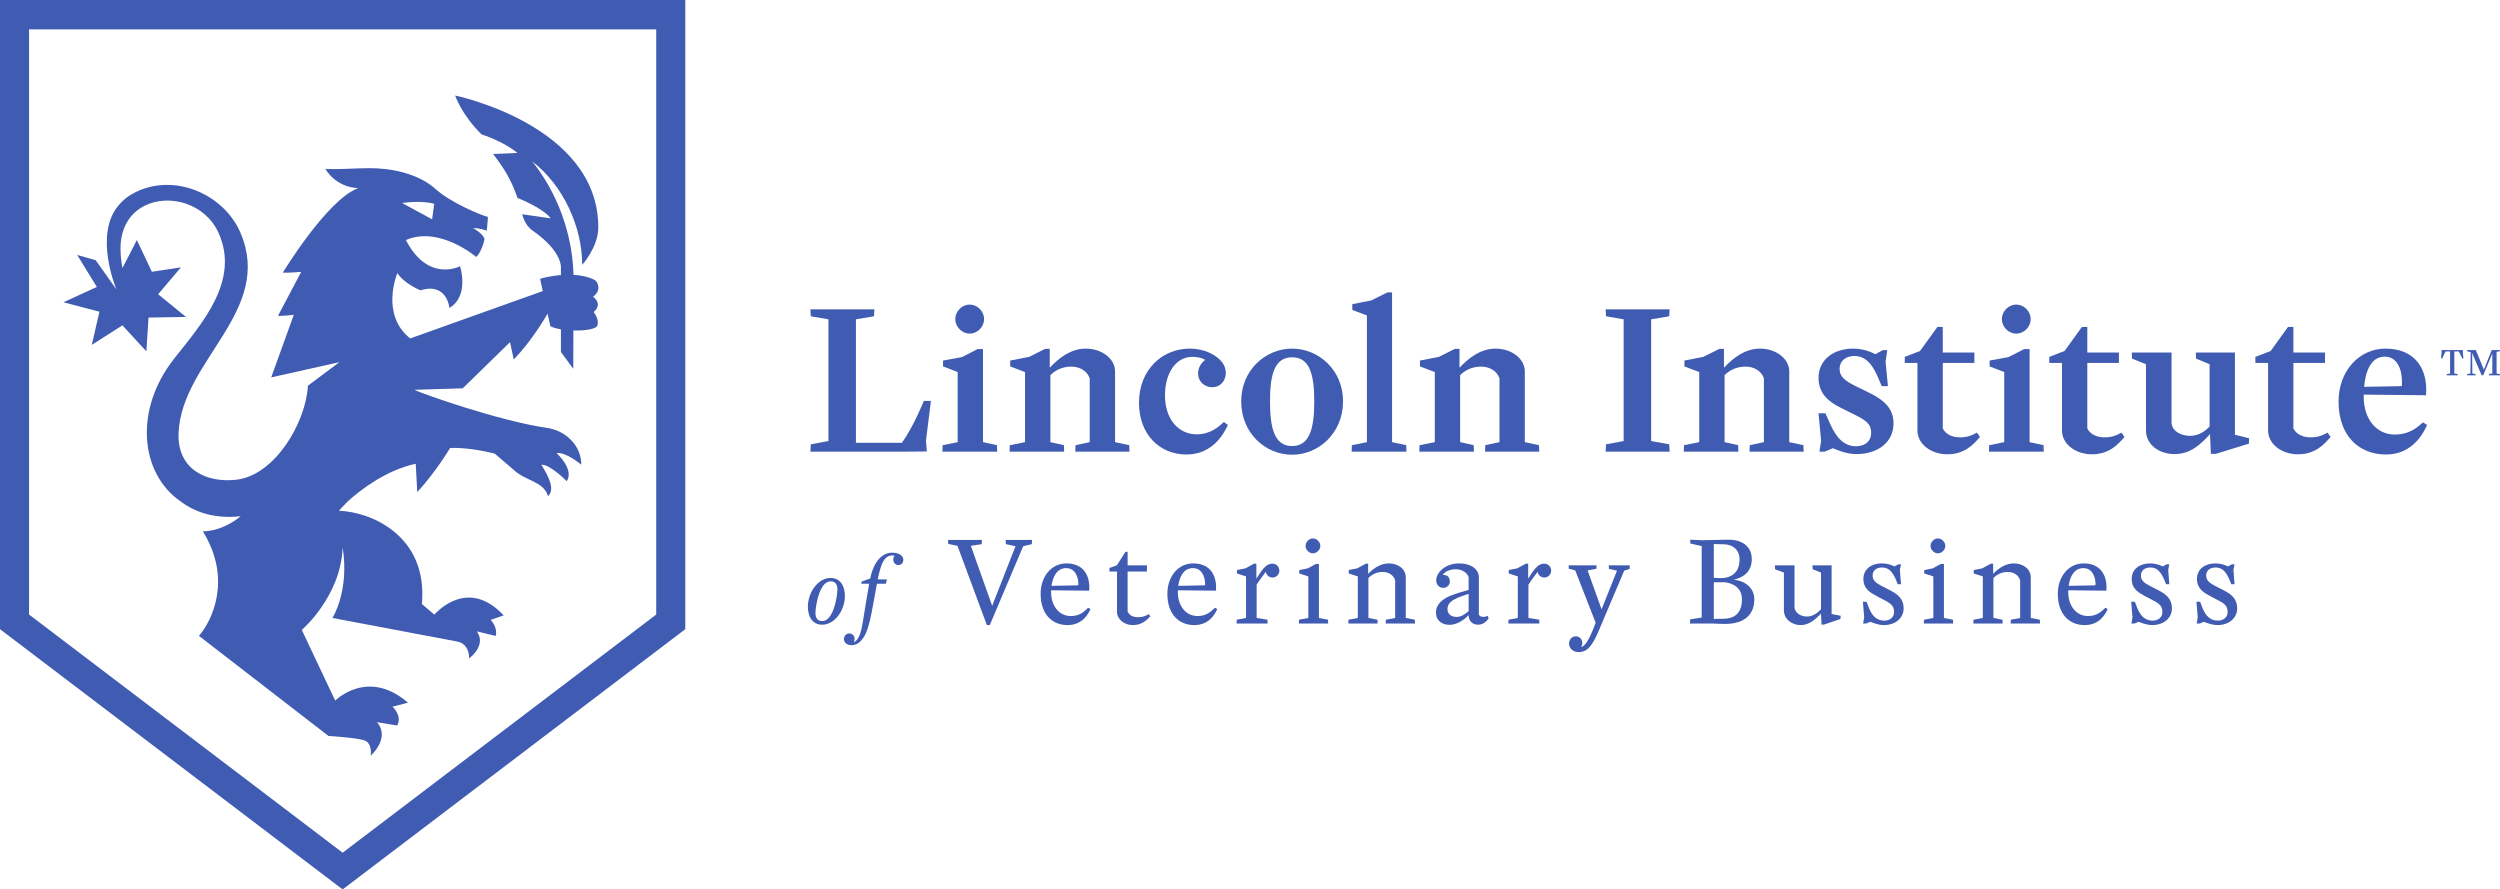 <svg width="208" height="74" viewBox="0 0 208 74" fill="none" xmlns="http://www.w3.org/2000/svg">
<g clip-path="url(#clip0_2303_1356)">
<path d="M67.46 36.966L68.926 36.695V26.568L67.46 26.315L67.424 25.737H72.751L72.715 26.315L71.214 26.568V36.84H75.039C76.005 35.504 76.863 33.356 76.863 33.356H77.453L77.042 36.641L77.114 37.562L75.058 37.58H67.424L67.46 36.966Z" fill="#405BB2"/>
<path d="M79.48 26.55C79.48 25.882 80.052 25.34 80.678 25.34C81.303 25.34 81.875 25.882 81.875 26.55C81.875 27.218 81.303 27.759 80.678 27.759C80.052 27.759 79.48 27.218 79.48 26.55ZM78.425 37.039L79.677 36.786V30.955L78.461 30.485V29.998L80.034 29.709L81.339 29.041H81.786V36.786L82.948 37.039L82.966 37.58H78.407L78.425 37.039Z" fill="#405BB2"/>
<path d="M84.014 37.039L85.283 36.786V30.955L84.049 30.485V29.998L85.623 29.691L86.963 29.023H87.339V30.594C88.089 29.799 89.073 29.005 90.342 29.005C91.683 29.005 92.773 29.853 92.773 30.901V36.786L93.953 37.039L93.971 37.58H89.466L89.484 37.039L90.663 36.786V31.478C90.467 30.901 89.895 30.503 89.126 30.503C88.286 30.503 87.732 30.882 87.392 31.208V36.786L88.518 37.039L88.536 37.58H83.996L84.014 37.039Z" fill="#405BB2"/>
<path d="M94.764 33.5C94.764 30.774 96.695 29.005 98.983 29.005C99.877 29.005 100.699 29.294 101.235 29.709C101.629 29.998 101.986 30.431 101.986 31.027C101.986 31.695 101.521 32.218 100.86 32.218C100.216 32.218 99.68 31.749 99.68 31.081C99.68 30.323 100.27 29.944 100.27 29.944C100.127 29.853 99.805 29.691 99.198 29.691C97.821 29.691 96.927 31.063 96.927 32.886C96.927 34.872 98.036 36.136 99.573 36.136C100.645 36.136 101.36 35.558 101.825 35.107L102.165 35.359C101.861 35.992 100.949 37.815 98.715 37.815C96.498 37.815 94.764 36.172 94.764 33.5Z" fill="#405BB2"/>
<path d="M109.346 33.392C109.346 31.208 108.988 29.727 107.505 29.727C106.021 29.727 105.664 31.208 105.664 33.392C105.664 35.594 106.021 37.111 107.505 37.111C108.988 37.111 109.346 35.594 109.346 33.392ZM103.268 33.392C103.268 30.774 105.306 29.005 107.505 29.005C109.704 29.005 111.741 30.774 111.741 33.392C111.741 36.028 109.721 37.833 107.505 37.833C105.288 37.833 103.268 36.045 103.268 33.392Z" fill="#405BB2"/>
<path d="M112.476 37.039L113.728 36.786V26.243L112.512 25.791V25.304L114.085 24.997L115.426 24.329H115.819V36.786L116.999 37.039L117.017 37.58H112.458L112.476 37.039Z" fill="#405BB2"/>
<path d="M118.106 37.039L119.375 36.786V30.955L118.142 30.485V29.998L119.715 29.691L121.055 29.023H121.431V30.594C122.182 29.799 123.165 29.005 124.434 29.005C125.775 29.005 126.865 29.853 126.865 30.901V36.786L128.045 37.039L128.063 37.58H123.558L123.576 37.039L124.756 36.786V31.478C124.559 30.901 123.987 30.503 123.219 30.503C122.378 30.503 121.824 30.882 121.484 31.208V36.786L122.611 37.039L122.629 37.58H118.088L118.106 37.039Z" fill="#405BB2"/>
<path d="M133.623 36.966L135.088 36.695V26.568L133.623 26.315L133.587 25.737H138.914L138.878 26.315L137.376 26.568V36.695L138.878 36.966L138.914 37.58H133.587L133.623 36.966Z" fill="#405BB2"/>
<path d="M140.108 37.039L141.377 36.786V30.955L140.144 30.485V29.998L141.716 29.691L143.057 29.023H143.433V30.594C144.184 29.799 145.166 29.005 146.436 29.005C147.777 29.005 148.867 29.853 148.867 30.901V36.786L150.047 37.039L150.065 37.58H145.56L145.578 37.039L146.758 36.786V31.478C146.561 30.901 145.989 30.503 145.221 30.503C144.38 30.503 143.826 30.882 143.486 31.208V36.786L144.613 37.039L144.63 37.58H140.09L140.108 37.039Z" fill="#405BB2"/>
<path d="M152.499 37.291L151.802 37.58H151.373L151.517 36.695L151.302 34.385H151.874L152.267 35.269C152.821 36.533 153.518 37.129 154.412 37.129C155.181 37.129 155.682 36.695 155.682 36.028C155.682 35.323 155.342 35.016 154.323 34.511L153.125 33.915C152.106 33.41 151.302 32.706 151.302 31.442C151.302 29.944 152.535 29.005 154.18 29.005C155.27 29.005 156.021 29.474 156.021 29.474L156.647 29.131H157.022L156.879 30.07L157.076 32.128H156.558L156.307 31.532C155.825 30.359 155.252 29.619 154.287 29.619C153.554 29.619 153.054 30.034 153.054 30.702C153.054 31.334 153.501 31.677 154.359 32.11L155.682 32.76C156.736 33.302 157.541 33.987 157.541 35.215C157.541 36.804 156.235 37.779 154.448 37.779C153.554 37.779 152.732 37.382 152.499 37.291Z" fill="#405BB2"/>
<path d="M159.53 35.811V30.196H158.476V29.691L159.745 29.203L161.193 27.199H161.639V29.33H164.267V30.196H161.639V35.649C161.872 36.118 162.408 36.388 163.07 36.388C163.66 36.388 164.035 36.244 164.482 35.992L164.732 36.352C164.25 36.912 163.499 37.797 162.033 37.797C160.638 37.797 159.53 36.93 159.53 35.811Z" fill="#405BB2"/>
<path d="M166.556 26.55C166.556 25.882 167.128 25.34 167.754 25.34C168.379 25.34 168.951 25.882 168.951 26.55C168.951 27.218 168.379 27.759 167.754 27.759C167.128 27.759 166.556 27.218 166.556 26.55ZM165.502 37.039L166.753 36.786V30.955L165.537 30.485V29.998L167.11 29.709L168.415 29.041H168.862V36.786L170.024 37.039L170.042 37.58H165.483L165.502 37.039Z" fill="#405BB2"/>
<path d="M171.556 35.811V30.196H170.501V29.691L171.771 29.203L173.218 27.199H173.665V29.33H176.293V30.196H173.665V35.649C173.897 36.118 174.434 36.388 175.095 36.388C175.685 36.388 176.061 36.244 176.508 35.992L176.758 36.352C176.275 36.912 175.524 37.797 174.059 37.797C172.664 37.797 171.556 36.93 171.556 35.811Z" fill="#405BB2"/>
<path d="M183.873 36.118C183.05 37.02 182.228 37.779 180.923 37.779C179.636 37.779 178.546 37.002 178.546 35.811V30.305L177.383 29.835L177.366 29.33H180.673V35.197C180.726 35.883 181.459 36.262 182.228 36.262C182.943 36.262 183.497 35.847 183.837 35.486V30.305L182.711 29.835L182.693 29.33H185.946V36.172L187.126 36.461L187.108 36.912L184.355 37.761H183.944L183.873 36.118Z" fill="#405BB2"/>
<path d="M188.703 35.811V30.196H187.648V29.691L188.917 29.203L190.365 27.199H190.812V29.33H193.44V30.196H190.812V35.649C191.044 36.118 191.581 36.388 192.242 36.388C192.832 36.388 193.208 36.244 193.654 35.992L193.905 36.352C193.422 36.912 192.671 37.797 191.205 37.797C189.811 37.797 188.703 36.93 188.703 35.811Z" fill="#405BB2"/>
<path d="M196.696 32.182L199.824 32.128C199.842 32.074 199.842 31.984 199.842 31.749C199.842 30.756 199.466 29.673 198.412 29.673C197.25 29.673 196.803 30.918 196.696 32.182ZM194.568 33.41C194.568 30.864 196.284 29.005 198.465 29.005C200.897 29.005 201.844 30.63 201.862 32.345C201.862 32.489 201.862 32.724 201.844 32.886L196.66 32.832V32.995C196.66 34.926 197.768 36.154 199.234 36.154C200.432 36.154 201.057 35.612 201.594 35.143L201.933 35.359C201.665 35.956 200.772 37.815 198.519 37.815C196.266 37.815 194.568 36.262 194.568 33.41Z" fill="#405BB2"/>
<path d="M203.574 31.121L203.847 31.076V29.24H203.469C203.469 29.24 203.358 29.452 203.196 29.811H203.088L203.148 29.279L203.136 29.118L203.44 29.125H204.607L204.912 29.118L204.899 29.279L204.959 29.811H204.851C204.689 29.452 204.578 29.24 204.578 29.24H204.2V31.076L204.477 31.121L204.483 31.23H203.568L203.574 31.121Z" fill="#405BB2"/>
<path d="M207.08 31.121L207.36 31.076V29.413L206.601 31.23H206.476L205.682 29.378L205.701 31.076L205.962 31.121L205.968 31.23H205.263L205.272 31.121L205.536 31.076L205.561 29.295L205.266 29.227L205.263 29.125H205.987L206.626 30.674C206.639 30.703 206.648 30.735 206.658 30.765C206.667 30.733 206.68 30.703 206.693 30.671L207.312 29.125H207.992L207.986 29.224L207.716 29.272V31.076L207.992 31.121L207.998 31.23H207.074L207.08 31.121Z" fill="#405BB2"/>
<path d="M69.102 51.205C69.531 50.538 69.674 49.325 69.674 49.06C69.674 48.522 69.412 48.369 69.117 48.369C68.823 48.369 68.6 48.553 68.417 48.834C67.987 49.502 67.844 50.715 67.844 50.98C67.844 51.518 68.107 51.671 68.401 51.671C68.696 51.671 68.919 51.486 69.102 51.205ZM67.216 50.482C67.216 49.26 68.083 48.087 69.102 48.087C69.977 48.087 70.295 48.843 70.295 49.582C70.295 50.803 69.428 51.976 68.409 51.976C67.534 51.976 67.216 51.221 67.216 50.482Z" fill="#405BB2"/>
<path d="M71.696 48.385L72.404 48.128C72.404 48.104 72.412 48.079 72.42 48.055C72.73 46.633 73.438 45.982 74.234 45.982C74.831 45.982 75.157 46.263 75.157 46.569C75.157 46.818 75.013 47.011 74.735 47.011C74.481 47.011 74.322 46.786 74.322 46.553C74.322 46.448 74.353 46.328 74.433 46.232C74.361 46.215 74.282 46.215 74.218 46.215C73.725 46.215 73.454 46.633 73.263 47.252C73.168 47.549 73.096 47.846 73.025 48.208H73.788L73.709 48.569H72.961L72.531 50.908C72.332 51.952 72.118 52.651 71.823 53.077C71.592 53.407 71.306 53.68 70.829 53.68C70.51 53.68 70.216 53.479 70.216 53.174C70.216 52.932 70.391 52.7 70.662 52.7C70.884 52.7 71.099 52.876 71.099 53.149C71.099 53.278 71.067 53.374 71.036 53.439C71.537 53.205 71.68 52.362 71.783 51.767C71.982 50.586 72.15 49.453 72.316 48.569H71.656L71.696 48.385Z" fill="#405BB2"/>
<path d="M79.661 45.412L78.895 45.253L78.874 44.925H81.698L81.677 45.274L80.774 45.412L82.548 50.406L84.491 45.444L83.693 45.274L83.672 44.925H85.866L85.846 45.274L85.131 45.444L82.349 52.007H82.108L79.661 45.412Z" fill="#405BB2"/>
<path d="M87.483 48.742L89.708 48.699C89.708 48.699 89.719 48.657 89.719 48.582C89.719 48.021 89.457 47.268 88.711 47.268C87.903 47.268 87.588 48.031 87.483 48.742ZM86.58 49.399C86.58 48.021 87.43 46.875 88.732 46.875C90.118 46.875 90.632 47.84 90.632 48.858C90.632 48.953 90.632 49.049 90.622 49.144L87.451 49.112V49.282C87.451 50.395 88.113 51.255 89.089 51.255C89.855 51.255 90.223 50.862 90.538 50.565L90.727 50.671C90.58 51.011 90.107 52.007 88.816 52.007C87.556 52.007 86.58 51.127 86.58 49.399Z" fill="#405BB2"/>
<path d="M92.936 50.904V47.554H92.306V47.257L92.925 47.035L93.639 45.911H93.817V47.035H95.424V47.554H93.817V50.873C93.965 51.212 94.279 51.35 94.678 51.35C95.109 51.35 95.287 51.255 95.581 51.095L95.707 51.276C95.403 51.593 95.014 52.007 94.248 52.007C93.544 52.007 92.936 51.53 92.936 50.904Z" fill="#405BB2"/>
<path d="M98.028 48.742L100.254 48.699C100.254 48.699 100.264 48.657 100.264 48.582C100.264 48.021 100.002 47.268 99.256 47.268C98.448 47.268 98.133 48.031 98.028 48.742ZM97.125 49.399C97.125 48.021 97.975 46.875 99.278 46.875C100.663 46.875 101.178 47.84 101.178 48.858C101.178 48.953 101.178 49.049 101.167 49.144L97.997 49.112V49.282C97.997 50.395 98.658 51.255 99.634 51.255C100.401 51.255 100.768 50.862 101.083 50.565L101.272 50.671C101.125 51.011 100.653 52.007 99.362 52.007C98.102 52.007 97.125 51.127 97.125 49.399Z" fill="#405BB2"/>
<path d="M102.893 51.562L103.67 51.413V47.957L102.914 47.713V47.426L103.617 47.289L104.342 46.897H104.531V48.148C104.699 47.872 104.93 47.511 105.14 47.278C105.413 46.971 105.644 46.897 105.864 46.897C106.2 46.897 106.442 47.162 106.442 47.48C106.442 47.787 106.19 48.052 105.875 48.052C105.56 48.052 105.339 47.798 105.318 47.575C105.318 47.575 104.752 48.307 104.552 48.646V51.413L105.455 51.562L105.465 51.88H102.883L102.893 51.562Z" fill="#405BB2"/>
<path d="M108.623 45.423C108.623 45.094 108.917 44.797 109.232 44.797C109.558 44.797 109.852 45.094 109.852 45.423C109.852 45.741 109.558 46.038 109.232 46.038C108.917 46.038 108.623 45.741 108.623 45.423ZM108.077 51.562L108.854 51.413V47.957L108.098 47.713V47.426L108.802 47.289L109.484 46.917H109.736V51.413L110.492 51.562L110.502 51.88H108.067L108.077 51.562Z" fill="#405BB2"/>
<path d="M112.193 51.562L112.97 51.413V47.957L112.214 47.713V47.426L112.918 47.289L113.642 46.897H113.831V47.745C114.304 47.246 114.902 46.875 115.553 46.875C116.256 46.875 116.96 47.289 116.96 48.042V51.413L117.716 51.562L117.726 51.88H115.29L115.301 51.562L116.078 51.413V48.296C115.962 47.861 115.553 47.586 115.039 47.586C114.45 47.586 114.062 47.883 113.852 48.084V51.413L114.608 51.562L114.618 51.88H112.183L112.193 51.562Z" fill="#405BB2"/>
<path d="M122.191 50.841V49.409C121.992 49.473 121.583 49.6 121.341 49.706C120.847 49.918 120.428 50.173 120.428 50.671C120.428 51.095 120.753 51.328 121.184 51.328C121.572 51.328 121.887 51.106 122.191 50.841ZM122.191 51.19V51.18C121.908 51.477 121.299 51.986 120.606 51.986C119.987 51.986 119.472 51.657 119.472 50.958C119.472 50.247 120.06 49.844 120.596 49.6C121.058 49.399 121.971 49.134 122.191 49.081V48.021C122.107 47.723 121.719 47.363 121.131 47.363C120.617 47.363 120.207 47.565 120.039 47.829C120.449 47.819 120.627 48.052 120.627 48.371C120.627 48.657 120.406 48.911 120.081 48.911C119.745 48.911 119.493 48.657 119.493 48.275C119.493 47.681 120.186 46.875 121.415 46.875C122.359 46.875 123.042 47.331 123.042 48.052V51.148C123.105 51.255 123.231 51.328 123.441 51.328C123.556 51.328 123.661 51.297 123.766 51.233L123.861 51.435C123.714 51.657 123.441 51.975 122.979 51.975C122.433 51.975 122.191 51.593 122.191 51.19Z" fill="#405BB2"/>
<path d="M125.506 51.562L126.283 51.413V47.957L125.527 47.713V47.426L126.231 47.289L126.955 46.897H127.145V48.148C127.312 47.872 127.543 47.511 127.753 47.278C128.026 46.971 128.257 46.897 128.478 46.897C128.814 46.897 129.055 47.162 129.055 47.48C129.055 47.787 128.803 48.052 128.488 48.052C128.173 48.052 127.953 47.798 127.932 47.575C127.932 47.575 127.365 48.307 127.166 48.646V51.413L128.068 51.562L128.079 51.88H125.496L125.506 51.562Z" fill="#405BB2"/>
<path d="M130.544 53.555C130.544 53.216 130.775 52.94 131.111 52.94C131.458 52.94 131.647 53.237 131.647 53.481C131.647 53.672 131.553 53.831 131.553 53.831C131.867 53.778 132.193 53.216 132.487 52.506C132.581 52.283 132.676 52.05 132.76 51.816L131.059 47.458L130.523 47.32L130.513 47.035H132.833L132.823 47.32L132.088 47.458L133.222 50.618L133.253 50.692L134.534 47.48L133.862 47.331L133.851 47.035H135.595L135.584 47.331L135.133 47.48L133.012 52.484C132.476 53.746 132.067 54.255 131.342 54.255C130.859 54.255 130.544 53.916 130.544 53.555Z" fill="#405BB2"/>
<path d="M142.588 48.445V51.498L143.438 51.477C144.404 51.456 144.929 50.937 144.929 49.844C144.929 49.007 144.299 48.519 143.491 48.445H142.588ZM142.588 48.073L143.008 48.095C144.121 48.148 144.73 47.575 144.73 46.547C144.73 45.709 144.142 45.306 143.449 45.285L142.588 45.264V48.073ZM140.625 51.53L141.58 51.382V45.434L140.635 45.221L140.625 44.903L141.58 44.946L143.785 44.903C144.929 44.882 145.748 45.465 145.748 46.515C145.748 47.66 144.929 48.073 144.257 48.232C145.223 48.328 145.958 48.932 145.958 49.865C145.958 51 145.286 51.912 143.502 51.912C143.029 51.912 142.588 51.88 142.588 51.88H140.604L140.625 51.53Z" fill="#405BB2"/>
<path d="M151.508 51.042C151.014 51.583 150.479 52.007 149.818 52.007C149.125 52.007 148.421 51.551 148.421 50.777V47.639L147.686 47.363L147.666 47.035H149.303V50.586C149.387 51.021 149.839 51.297 150.353 51.297C150.847 51.297 151.277 50.947 151.508 50.692V47.639L150.815 47.363L150.794 47.035H152.39V51.085L153.146 51.233L153.125 51.498L151.76 51.965H151.55L151.508 51.042Z" fill="#405BB2"/>
<path d="M155.612 51.731L155.255 51.88H155.014L155.098 51.35L154.993 50.067H155.297L155.476 50.533C155.77 51.297 156.19 51.636 156.778 51.636C157.239 51.636 157.586 51.36 157.586 50.925C157.586 50.449 157.365 50.236 156.851 49.971L156.169 49.611C155.633 49.325 155.035 49.007 155.035 48.169C155.035 47.31 155.749 46.875 156.557 46.875C157.177 46.875 157.618 47.13 157.618 47.13L157.943 46.95H158.163L158.069 47.416L158.163 48.603H157.891L157.775 48.317C157.502 47.649 157.187 47.215 156.599 47.215C156.106 47.215 155.801 47.469 155.801 47.893C155.801 48.254 156.043 48.487 156.515 48.731L157.355 49.165C157.891 49.452 158.384 49.823 158.384 50.618C158.384 51.392 157.733 52.007 156.735 52.007C156.221 52.007 155.612 51.731 155.612 51.731Z" fill="#405BB2"/>
<path d="M160.622 45.423C160.622 45.094 160.916 44.797 161.231 44.797C161.557 44.797 161.851 45.094 161.851 45.423C161.851 45.741 161.557 46.038 161.231 46.038C160.916 46.038 160.622 45.741 160.622 45.423ZM160.076 51.562L160.854 51.413V47.957L160.098 47.713V47.426L160.801 47.289L161.483 46.917H161.735V51.413L162.491 51.562L162.502 51.88H160.066L160.076 51.562Z" fill="#405BB2"/>
<path d="M164.193 51.562L164.97 51.413V47.957L164.214 47.713V47.426L164.917 47.289L165.642 46.897H165.831V47.745C166.303 47.246 166.902 46.875 167.552 46.875C168.256 46.875 168.96 47.289 168.96 48.042V51.413L169.715 51.562L169.726 51.88H167.29L167.301 51.562L168.077 51.413V48.296C167.962 47.861 167.552 47.586 167.038 47.586C166.45 47.586 166.062 47.883 165.852 48.084V51.413L166.608 51.562L166.618 51.88H164.183L164.193 51.562Z" fill="#405BB2"/>
<path d="M172.112 48.742L174.338 48.699C174.338 48.699 174.349 48.657 174.349 48.582C174.349 48.021 174.086 47.268 173.341 47.268C172.532 47.268 172.217 48.031 172.112 48.742ZM171.209 49.399C171.209 48.021 172.06 46.875 173.362 46.875C174.748 46.875 175.262 47.84 175.262 48.858C175.262 48.953 175.262 49.049 175.252 49.144L172.081 49.112V49.282C172.081 50.395 172.742 51.255 173.719 51.255C174.485 51.255 174.853 50.862 175.168 50.565L175.356 50.671C175.21 51.011 174.737 52.007 173.446 52.007C172.186 52.007 171.209 51.127 171.209 49.399Z" fill="#405BB2"/>
<path d="M177.935 51.731L177.579 51.88H177.337L177.421 51.35L177.316 50.067H177.621L177.799 50.533C178.093 51.297 178.513 51.636 179.101 51.636C179.563 51.636 179.909 51.36 179.909 50.925C179.909 50.449 179.689 50.236 179.175 49.971L178.492 49.611C177.957 49.325 177.358 49.007 177.358 48.169C177.358 47.31 178.072 46.875 178.881 46.875C179.5 46.875 179.941 47.13 179.941 47.13L180.267 46.95H180.487L180.393 47.416L180.487 48.603H180.214L180.099 48.317C179.826 47.649 179.511 47.215 178.923 47.215C178.429 47.215 178.125 47.469 178.125 47.893C178.125 48.254 178.366 48.487 178.839 48.731L179.678 49.165C180.214 49.452 180.707 49.823 180.707 50.618C180.707 51.392 180.056 52.007 179.059 52.007C178.545 52.007 177.935 51.731 177.935 51.731Z" fill="#405BB2"/>
<path d="M183.364 51.731L183.007 51.88H182.766L182.85 51.35L182.745 50.067H183.049L183.227 50.533C183.521 51.297 183.942 51.636 184.53 51.636C184.991 51.636 185.338 51.36 185.338 50.925C185.338 50.449 185.117 50.236 184.603 49.971L183.92 49.611C183.385 49.325 182.787 49.007 182.787 48.169C182.787 47.31 183.501 46.875 184.309 46.875C184.929 46.875 185.37 47.13 185.37 47.13L185.695 46.95H185.915L185.821 47.416L185.915 48.603H185.642L185.527 48.317C185.254 47.649 184.939 47.215 184.351 47.215C183.858 47.215 183.553 47.469 183.553 47.893C183.553 48.254 183.794 48.487 184.267 48.731L185.107 49.165C185.642 49.452 186.136 49.823 186.136 50.618C186.136 51.392 185.485 52.007 184.487 52.007C183.973 52.007 183.364 51.731 183.364 51.731Z" fill="#405BB2"/>
<path d="M57.016 0.002H0V52.347L0.965 53.08L27.054 72.896L28.508 74L29.961 72.896L56.051 53.08L57.016 52.347V51.129V2.444V0.002ZM54.597 2.444V51.129L28.508 70.945L2.418 51.129V2.444H54.597Z" fill="#405BB2"/>
<path d="M36.125 16.96L35.953 18.247L33.451 16.888C33.451 16.888 35.057 16.641 36.125 16.96ZM49.34 24.688C49.888 24.298 49.819 23.84 49.709 23.574C49.653 23.439 49.547 23.326 49.411 23.261C48.895 23.011 48.301 22.898 47.715 22.866C47.632 19.53 46.418 16.101 44.285 13.432C46.833 15.384 48.439 18.835 48.439 22.037C48.439 22.037 49.779 20.559 49.779 18.917C49.779 10.396 37.866 7.948 37.866 7.948C37.866 7.948 38.398 9.538 40.062 11.181C40.062 11.181 41.781 11.702 43.053 12.723L41.024 12.812C41.823 13.855 42.523 14.878 43.054 16.469C43.054 16.469 45.128 17.269 45.827 18.168L43.448 17.825C43.448 17.825 43.636 18.716 44.286 19.166C46.87 20.957 46.667 22.316 46.667 22.316V22.883C45.878 22.947 45.214 23.108 44.937 23.198L45.157 24.218L34.129 28.158C31.603 26.154 33.061 22.718 33.061 22.718C33.618 23.599 34.977 24.155 34.977 24.155C37.205 23.463 37.391 25.624 37.391 25.624C39.079 24.617 38.278 22.149 38.278 22.149C38.278 22.149 35.629 23.56 33.771 19.971C36.558 18.765 39.617 21.375 39.617 21.375C39.617 21.375 40.013 21.117 40.309 19.931C40.288 19.481 39.348 18.967 39.348 18.967C39.348 18.967 40.048 18.99 40.486 19.205C40.547 18.878 40.596 18.05 40.596 18.05C40.012 17.903 37.512 16.874 36.224 15.715C34.799 14.433 32.551 13.99 30.762 13.99C29.523 13.99 28.196 14.117 27.074 14.05C27.074 14.05 27.859 15.559 29.804 15.653C27.222 16.593 23.526 22.687 23.526 22.687C23.526 22.687 24.186 22.702 25.061 22.621L23.125 26.283C23.125 26.283 23.686 26.283 24.443 26.192L22.564 31.399L28.239 30.131L25.618 32.09C25.446 35.182 22.864 39.547 19.658 39.914C17.12 40.199 14.7 39.013 14.859 35.957C15.17 29.961 22.778 25.85 20.009 19.369C18.656 16.199 14.581 14.355 11.269 15.992C10.664 16.291 10.203 16.664 9.862 17.09H9.86C7.771 19.556 9.691 24.089 9.691 24.089L7.963 21.65L6.419 21.209L8.058 23.875L5.278 25.148L8.272 25.933L7.638 28.694L10.187 27.068L12.177 29.235L12.358 26.422L15.476 26.369L13.156 24.481L15.053 22.245L12.635 22.611L11.389 19.971L10.186 22.304C10.097 21.824 10.026 21.261 10.026 20.688C10.026 18.897 10.853 17.725 11.994 17.137C14.069 16.073 17.08 16.926 18.183 19.375C19.973 23.348 16.833 26.874 14.5 29.826C11.1 34.129 11.68 39.395 15.012 41.709H15.015C16.299 42.683 17.99 43.178 20.02 42.95C19.628 43.281 18.424 44.179 16.878 44.211C16.879 44.212 16.879 44.214 16.88 44.215C19.36 48.222 17.608 51.697 16.554 52.905L27.328 61.231C27.328 61.231 29.356 61.353 30.203 61.562C31.05 61.771 30.838 62.885 30.838 62.885C32.566 61.179 31.349 60.082 31.349 60.082L33.043 60.361C33.502 59.56 32.655 58.794 32.655 58.794L33.942 58.464C30.593 55.557 27.889 58.291 27.889 58.291L25.109 52.41C25.109 52.41 28.364 49.631 28.508 45.54C29.089 49.213 27.657 51.414 27.657 51.414L37.995 53.366C39.106 53.553 39.033 54.783 39.033 54.783C40.577 53.523 39.66 52.526 39.66 52.526L41.239 52.91C41.439 52.207 40.825 51.574 40.825 51.574L41.906 51.202C39.035 48.13 36.524 50.715 36.14 51.133L35.101 50.258C35.618 44.528 30.803 42.574 28.2 42.498C28.2 42.498 28.467 42.177 28.943 41.709H28.939C30 40.755 32.097 39.129 34.588 38.583L34.716 40.943C36.278 39.251 37.446 37.276 37.446 37.276C39.09 37.185 41.168 37.745 41.168 37.745L42.734 39.087C43.704 40.019 45.241 40.036 45.595 41.284C46.201 40.728 45.648 39.632 45.041 38.676C45.684 38.556 47.154 40.035 47.154 40.035C47.801 39.038 46.31 37.702 46.31 37.702C47.06 37.575 48.364 38.66 48.364 38.66C48.364 37.068 47.06 35.823 45.522 35.603C41.577 35.038 34.954 32.707 34.484 32.431L38.498 32.308L42.435 28.468L42.744 29.913C44.291 28.295 45.355 26.432 45.562 26.094L45.788 27.142C45.993 27.252 46.307 27.337 46.668 27.398L46.668 29.289L47.697 30.684L47.706 27.495C48.673 27.523 49.617 27.39 49.709 27.064C49.861 26.524 49.392 25.963 49.392 25.963C50.204 25.25 49.34 24.688 49.34 24.688Z" fill="#405BB2"/>
</g>
<defs>
<clipPath id="clip0_2303_1356">
<rect width="208" height="74" fill="white"/>
</clipPath>
</defs>
</svg>
